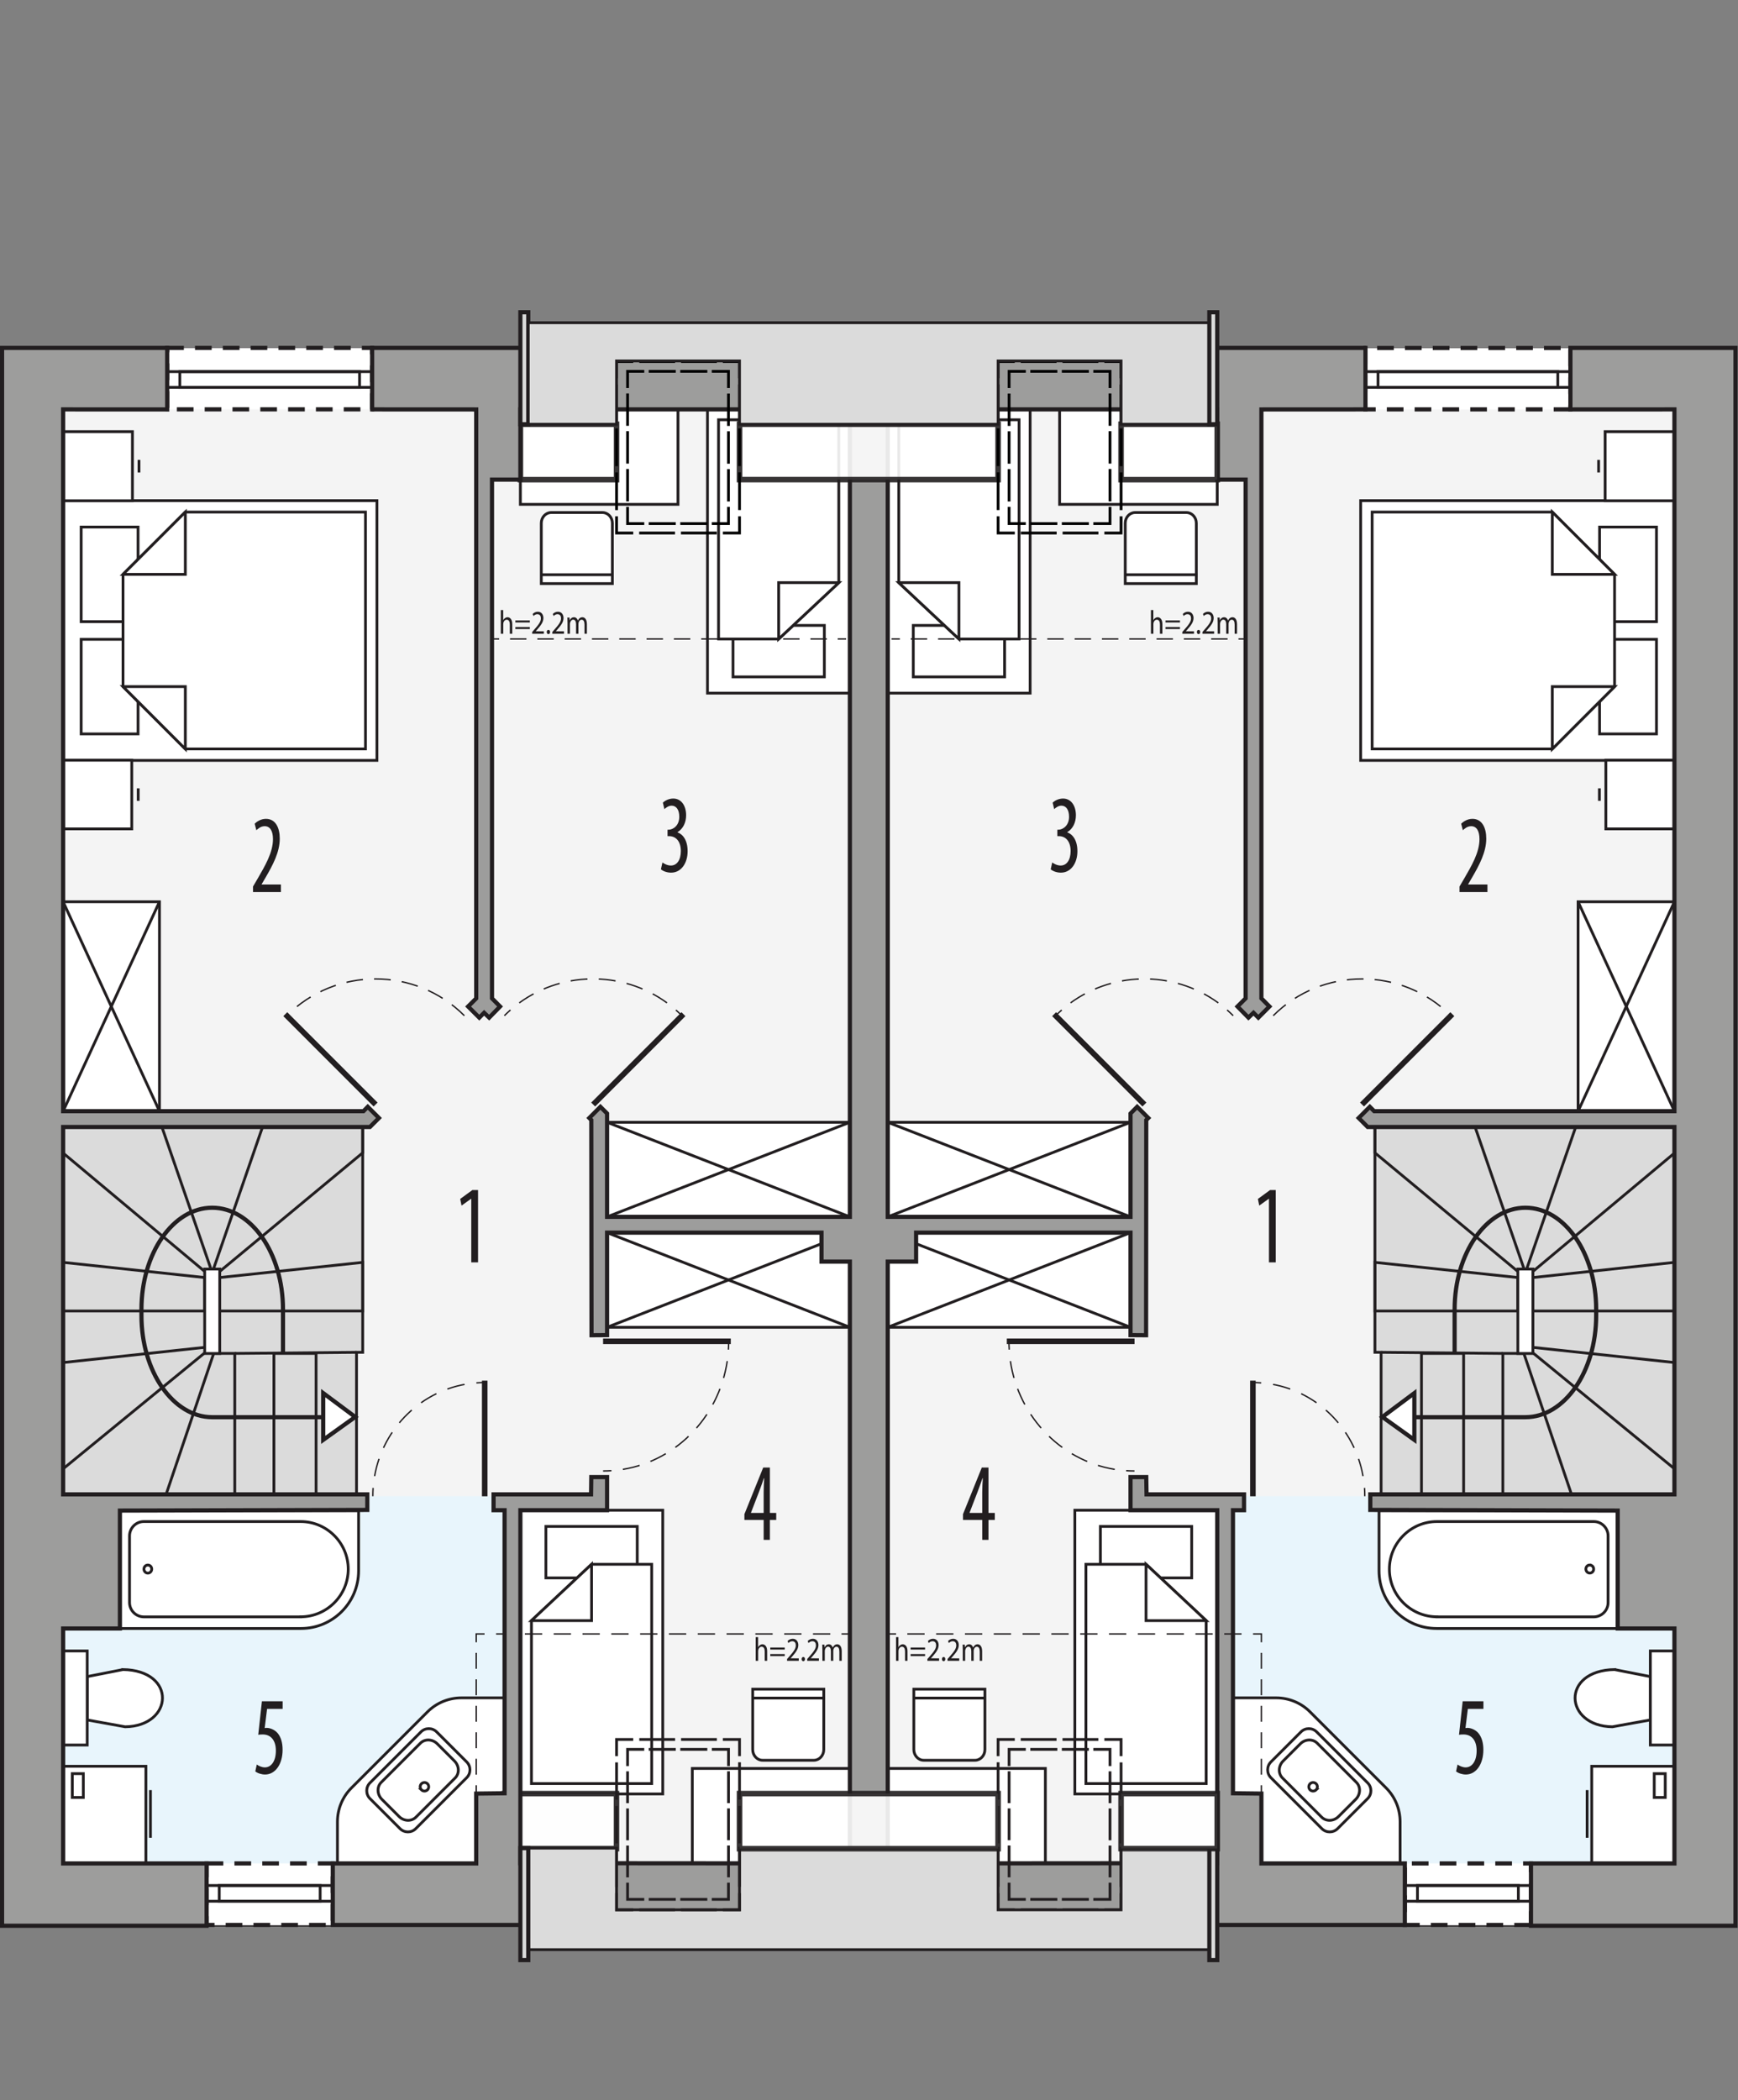 <?xml version="1.0" encoding="UTF-8"?><svg id="a" xmlns="http://www.w3.org/2000/svg" viewBox="0 0 312.48 377.51"><rect x="0" y="0" width="312.48" height="377.51" fill="#808080" stroke="none"/><polygon points="153.1 346.19 94.63 346.19 6.36 346.19 6.36 62.59 153.1 62.59 153.1 73.63 156.9 73.63 156.9 337.22 153.1 337.22 153.1 346.19" style="fill:#f4f4f4; fill-rule:evenodd; stroke:#221e20; stroke-miterlimit:22.93; stroke-width:.25px;"/><rect x="11.35" y="268.93" width="79.05" height="66.02" style="fill:#e8f5fc; stroke-width:0px;"/><rect x="30.06" y="62.54" width="36.85" height="11.04" style="fill:#fff; stroke:#221e20; stroke-dasharray:0 0 3 2; stroke-miterlimit:10; stroke-width:.75px;"/><rect x="37.15" y="334.95" width="22.68" height="11.06" style="fill:#fff; stroke:#221e20; stroke-dasharray:0 0 3 2; stroke-miterlimit:10; stroke-width:.75px;"/><polygon points="11.36 89.99 11.36 110.17 11.36 116.5 11.36 136.68 67.77 136.68 67.77 116.5 67.77 110.17 67.77 89.99 11.36 89.99" style="fill:#fff; fill-rule:evenodd; stroke:#221e20; stroke-miterlimit:22.93; stroke-width:.5px;"/><rect x="14.59" y="114.92" width="10.23" height="17" style="fill:#fff; stroke:#221e20; stroke-miterlimit:22.93; stroke-width:.5px;"/><rect x="14.59" y="94.74" width="10.23" height="17" style="fill:#fff; stroke:#221e20; stroke-miterlimit:22.93; stroke-width:.5px;"/><polygon points="33.32 134.62 22.12 123.42 22.12 112.22 22.12 112.22 22.12 103.24 33.32 92.04 65.71 92.04 65.71 112.22 65.71 114.44 65.71 134.62 33.32 134.62" style="fill:#fff; fill-rule:evenodd; stroke:#221e20; stroke-miterlimit:22.93; stroke-width:.5px;"/><polygon points="33.32 134.63 33.32 123.42 22.12 123.42 33.32 134.63" style="fill:#fff; fill-rule:evenodd; stroke:#221e20; stroke-miterlimit:22.93; stroke-width:.5px;"/><polygon points="33.32 92.04 33.32 103.24 22.12 103.24 33.32 92.04" style="fill:#fff; fill-rule:evenodd; stroke:#221e20; stroke-miterlimit:22.93; stroke-width:.5px;"/><rect x="11.38" y="77.59" width="12.43" height="12.43" style="fill:#fff; stroke:#221e20; stroke-miterlimit:22.93; stroke-width:.5px;"/><line x1="24.99" y1="84.93" x2="24.99" y2="82.67" style="fill:#fff; stroke:#221e20; stroke-miterlimit:22.93; stroke-width:.5px;"/><rect x="11.35" y="136.65" width="12.34" height="12.34" style="fill:#fff; stroke:#221e20; stroke-miterlimit:22.93; stroke-width:.5px;"/><line x1="24.85" y1="143.95" x2="24.85" y2="141.7" style="fill:#fff; stroke:#221e20; stroke-miterlimit:22.93; stroke-width:.5px;"/><rect x="109.15" y="201.73" width="43.65" height="17.01" style="fill:#fff; stroke:#221e20; stroke-miterlimit:22.93; stroke-width:.5px;"/><line x1="109.15" y1="201.73" x2="152.8" y2="218.73" style="fill:#fff; stroke:#221e20; stroke-miterlimit:22.93; stroke-width:.5px;"/><line x1="152.8" y1="201.73" x2="109.15" y2="218.73" style="fill:#fff; stroke:#221e20; stroke-miterlimit:22.93; stroke-width:.5px;"/><rect x="109.15" y="221.57" width="43.65" height="17.01" style="fill:#fff; stroke:#221e20; stroke-miterlimit:22.93; stroke-width:.5px;"/><line x1="109.15" y1="221.57" x2="152.8" y2="238.58" style="fill:#fff; stroke:#221e20; stroke-miterlimit:22.93; stroke-width:.5px;"/><line x1="152.8" y1="221.57" x2="109.15" y2="238.58" style="fill:#fff; stroke:#221e20; stroke-miterlimit:22.93; stroke-width:.5px;"/><rect x="30.06" y="66.8" width="36.85" height="2.83" style="fill:none; stroke:#221e20; stroke-miterlimit:22.93; stroke-width:.5px;"/><rect x="32.33" y="66.8" width="32.32" height="2.83" style="fill:none; stroke:#221e20; stroke-miterlimit:22.93; stroke-width:.5px;"/><rect x="37.15" y="338.92" width="22.68" height="2.83" style="fill:none; stroke:#221e20; stroke-miterlimit:22.93; stroke-width:.5px;"/><rect x="39.42" y="338.92" width="18.14" height="2.83" style="fill:none; stroke:#221e20; stroke-miterlimit:22.93; stroke-width:.5px;"/><polygon points="65.21 202.58 11.35 202.58 11.35 235.65 11.35 243.28 11.35 268.62 64.1 268.62 64.1 243.08 65.21 243.08 65.21 202.58" style="fill:#dbdbdb; fill-rule:evenodd; stroke:#221e20; stroke-miterlimit:22.93; stroke-width:.5px;"/><polygon points="65.21 226.91 39.5 229.64 39.5 235.65 65.21 235.65 65.21 226.91" style="fill:none; fill-rule:evenodd; stroke:#221e20; stroke-miterlimit:22.93; stroke-width:.5px;"/><polygon points="11.35 226.91 36.8 229.64 36.8 235.65 11.35 235.65 11.35 226.91" style="fill:none; fill-rule:evenodd; stroke:#221e20; stroke-miterlimit:22.93; stroke-width:.5px;"/><polygon points="65.21 207.22 65.21 202.58 47.2 202.58 38.42 228 39.5 228.55 65.21 207.22" style="fill:none; fill-rule:evenodd; stroke:#221e20; stroke-miterlimit:22.93; stroke-width:.5px;"/><polygon points="11.36 207.27 11.35 202.58 29.11 202.58 37.89 228 36.81 228.55 11.36 207.27" style="fill:none; fill-rule:evenodd; stroke:#221e20; stroke-miterlimit:22.93; stroke-width:.5px;"/><polygon points="36.8 242.19 11.35 244.92 11.35 264.02 37.34 242.74 36.8 242.19" style="fill:none; fill-rule:evenodd; stroke:#221e20; stroke-miterlimit:22.93; stroke-width:.5px;"/><polygon points="42.21 243.28 38.42 243.28 29.76 268.93 42.21 268.93 42.21 243.28" style="fill:none; fill-rule:evenodd; stroke:#221e20; stroke-miterlimit:22.93; stroke-width:.5px;"/><rect x="49.25" y="243.28" width="7.58" height="25.65" style="fill:none; stroke:#221e20; stroke-miterlimit:22.93; stroke-width:.5px;"/><rect x="36.8" y="228.11" width="2.71" height="15.18" style="fill:#fff; stroke:#221e20; stroke-miterlimit:22.93; stroke-width:.5px;"/><line x1="42.21" y1="243.28" x2="64.1" y2="243.08" style="fill:none; stroke:#221e20; stroke-miterlimit:22.93; stroke-width:.5px;"/><path d="M50.88,243.28v-7.9c0-10.1-5.7-18.29-12.73-18.29h0c-7.02,0-12.72,8.19-12.72,18.29v1.07c0,10.1,5.7,18.29,12.72,18.29h25.72" style="fill:none; stroke:#221e20; stroke-miterlimit:22.93; stroke-width:.75px;"/><polygon points="63.87 254.7 58.11 258.82 58.11 250.41 63.87 254.7" style="fill:#fff; stroke:#221e20; stroke-miterlimit:22.93; stroke-width:.75px;"/><path d="M64.46,271.53H21.56v21.19h32.55c5.72,0,10.36-4.64,10.36-10.36v-10.83Z" style="fill:#fff; fill-rule:evenodd; stroke:#221e20; stroke-miterlimit:22.93; stroke-width:.5px;"/><path d="M54.06,290.63h-28.2c-1.41,0-2.57-1.15-2.57-2.57v-11.99c0-1.41,1.16-2.57,2.57-2.57h28.2c4.7,0,8.55,3.85,8.55,8.56h0c0,4.71-3.85,8.56-8.55,8.56Z" style="fill:#fff; fill-rule:evenodd; stroke:#221e20; stroke-miterlimit:22.93; stroke-width:.5px;"/><path d="M26.58,281.32c-.39,0-.7.32-.7.72s.31.73.7.73.7-.33.7-.73-.31-.72-.7-.72Z" style="fill:#fff; fill-rule:evenodd; stroke:#221e20; stroke-miterlimit:22.93; stroke-width:.5px;"/><path d="M22.09,300.11l-6.41,1.26v7.79l6.82,1.23c8.68-.1,9.36-10.13-.41-10.29Z" style="fill:#fff; fill-rule:evenodd; stroke:#221e20; stroke-miterlimit:22.93; stroke-width:.5px;"/><path d="M90.72,305.19h-7.78c-2.27,0-4.46.9-6.07,2.51l-13.69,13.69c-1.61,1.61-2.51,3.79-2.51,6.07v7.5l24.94-.02v-12.53s5.1-.06,5.1-.06v-17.15Z" style="fill:#fff; fill-rule:evenodd; stroke:#221e20; stroke-miterlimit:22.93; stroke-width:.5px;"/><path d="M66.52,323.3c-.78-.78-.78-2.05,0-2.83l9.16-9.16c.78-.78,2.05-.78,2.83,0l5.4,5.4c.78.78.78,2.05,0,2.83l-9.16,9.16c-.78.78-2.04.78-2.83,0l-5.4-5.4Z" style="fill:#fff; fill-rule:evenodd; stroke:#221e20; stroke-miterlimit:22.93; stroke-width:.5px;"/><path d="M68.66,323.43c-.87-.88-.93-2.24-.12-3.05l7.04-7.04c.81-.81,2.18-.76,3.05.12l3.08,3.08c.87.88.93,2.24.12,3.05l-7.04,7.04c-.81.81-2.18.76-3.05-.12l-3.08-3.08Z" style="fill:#fff; fill-rule:evenodd; stroke:#221e20; stroke-miterlimit:22.93; stroke-width:.5px;"/><path d="M75.77,321.72c-.3-.3-.3-.79,0-1.09s.79-.3,1.09,0c.3.3.3.79,0,1.09s-.79.3-1.1,0Z" style="fill:#fff; fill-rule:evenodd; stroke:#221e20; stroke-miterlimit:22.93; stroke-width:.5px;"/><rect x="11.35" y="317.49" width="14.88" height="17.46" style="fill:#fff; stroke:#221e20; stroke-miterlimit:22.93; stroke-width:.5px;"/><rect x="13" y="318.81" width="1.98" height="4.28" style="fill:#fff; stroke:#221e20; stroke-miterlimit:22.93; stroke-width:.5px;"/><line x1="27.05" y1="321.77" x2="27.05" y2="330.34" style="fill:#fff; stroke:#221e20; stroke-miterlimit:22.93; stroke-width:.5px;"/><rect x="93.56" y="271.46" width="25.6" height="51" style="fill:#fff; stroke:#221e20; stroke-miterlimit:22.93; stroke-width:.5px;"/><rect x="98.15" y="274.38" width="16.42" height="9.25" style="fill:#fff; stroke:#221e20; stroke-miterlimit:22.93; stroke-width:.5px;"/><polygon points="95.55 291.31 106.36 281.18 117.17 281.18 117.17 320.6 95.55 320.6 95.55 291.31" style="fill:#fff; fill-rule:evenodd; stroke:#221e20; stroke-miterlimit:22.93; stroke-width:.5px;"/><polygon points="95.54 291.31 106.36 291.31 106.36 281.18 95.54 291.31" style="fill:#fff; fill-rule:evenodd; stroke:#221e20; stroke-miterlimit:22.93; stroke-width:.5px;"/><rect x="127.2" y="73.59" width="25.6" height="51" style="fill:#fff; stroke:#221e20; stroke-miterlimit:22.93; stroke-width:.5px;"/><rect x="131.79" y="112.42" width="16.42" height="9.25" style="fill:#fff; stroke:#221e20; stroke-miterlimit:22.93; stroke-width:.5px;"/><polygon points="150.81 104.73 140 114.86 129.19 114.86 129.19 75.45 150.81 75.45 150.81 104.73" style="fill:#fff; fill-rule:evenodd; stroke:#221e20; stroke-miterlimit:22.93; stroke-width:.5px;"/><polygon points="150.82 104.73 140 104.73 140 114.86 150.82 104.73" style="fill:#fff; fill-rule:evenodd; stroke:#221e20; stroke-miterlimit:22.93; stroke-width:.5px;"/><path d="M99.09,92.13h9.24c.97,0,1.77.86,1.77,1.91v10.86h-12.78v-10.86c0-1.05.8-1.91,1.77-1.91Z" style="fill:#fff; fill-rule:evenodd; stroke:#221e20; stroke-miterlimit:22.93; stroke-width:.5px;"/><line x1="97.15" y1="103.31" x2="109.93" y2="103.31" style="fill:#fff; stroke:#221e20; stroke-miterlimit:22.93; stroke-width:.5px;"/><rect x="93.56" y="73.59" width="28.34" height="17.07" style="fill:#fff; stroke:#221e20; stroke-miterlimit:22.93; stroke-width:.5px;"/><path d="M146.34,316.41h-9.24c-.97,0-1.77-.86-1.77-1.92v-10.86h12.78v10.86c0,1.05-.8,1.92-1.77,1.92Z" style="fill:#fff; fill-rule:evenodd; stroke:#221e20; stroke-miterlimit:22.93; stroke-width:.5px;"/><line x1="148.27" y1="305.23" x2="135.49" y2="305.23" style="fill:#fff; stroke:#221e20; stroke-miterlimit:22.93; stroke-width:.5px;"/><rect x="124.47" y="317.88" width="28.34" height="17.07" style="fill:#fff; stroke:#221e20; stroke-miterlimit:22.93; stroke-width:.5px;"/><line x1="106.65" y1="198.54" x2="122.88" y2="182.3" style="fill:none; stroke:#221e20; stroke-miterlimit:22.93;"/><path d="M90.68,182.57c.36-.36.72-.7,1.1-1.03" style="fill:none; stroke:#221e20; stroke-miterlimit:22.93; stroke-width:.25px;"/><path d="M93.36,180.27c8.16-5.95,19.42-5.74,27.38.62" style="fill:none; stroke:#221e20; stroke-dasharray:0 0 3.04 2.03; stroke-miterlimit:22.93; stroke-width:.25px;"/><path d="M121.52,181.55c.37.33.74.67,1.1,1.03" style="fill:none; stroke:#221e20; stroke-miterlimit:22.93; stroke-width:.25px;"/><line x1="87.15" y1="268.96" x2="87.15" y2="248.17" style="fill:none; stroke:#221e20; stroke-miterlimit:22.93;"/><path d="M67.03,268.95c0-.5.02-1,.05-1.5" style="fill:none; stroke:#221e20; stroke-miterlimit:22.93; stroke-width:.25px;"/><path d="M67.35,265.33c1.54-8.72,8.52-15.52,17.24-16.65" style="fill:none; stroke:#221e20; stroke-dasharray:0 0 3.2 2.14; stroke-miterlimit:22.93; stroke-width:.25px;"/><path d="M85.65,248.57c.49-.04.99-.06,1.5-.06" style="fill:none; stroke:#221e20; stroke-miterlimit:22.93; stroke-width:.25px;"/><line x1="67.53" y1="198.54" x2="51.29" y2="182.3" style="fill:none; stroke:#221e20; stroke-miterlimit:22.93;"/><path d="M83.49,182.57c-8.82-8.81-23.11-8.81-31.93,0" style="fill:none; fill-rule:evenodd; stroke:#221e20; stroke-dasharray:0 0 3 2; stroke-miterlimit:22.93; stroke-width:.25px;"/><line x1="108.43" y1="241.1" x2="131.39" y2="241.1" style="fill:none; stroke:#221e20; stroke-miterlimit:22.93;"/><path d="M108.43,264.41c.5,0,1-.02,1.5-.05" style="fill:none; stroke:#221e20; stroke-miterlimit:22.93; stroke-width:.25px;"/><path d="M111.99,264.12c9.99-1.63,17.8-10.02,18.89-20.49" style="fill:none; stroke:#221e20; stroke-dasharray:0 0 3.1 2.06; stroke-miterlimit:22.93; stroke-width:.25px;"/><path d="M130.96,242.6c.03-.5.05-1,.05-1.5" style="fill:none; stroke:#221e20; stroke-miterlimit:22.93; stroke-width:.25px;"/><line x1="88.24" y1="114.85" x2="89.74" y2="114.85" style="fill:none; stroke:#221e20; stroke-miterlimit:22.93; stroke-width:.25px;"/><line x1="91.7" y1="114.85" x2="149.64" y2="114.85" style="fill:none; stroke:#221e20; stroke-dasharray:0 0 2.95 1.96; stroke-miterlimit:22.93; stroke-width:.25px;"/><line x1="150.62" y1="114.85" x2="152.12" y2="114.85" style="fill:none; stroke:#221e20; stroke-miterlimit:22.93; stroke-width:.25px;"/><path d="M90.03,109.66h.44v1.81h.01c.07-.15.18-.28.32-.37.13-.09.29-.15.45-.15.33,0,.85.24.85,1.24v1.73h-.44v-1.67c0-.47-.15-.86-.56-.86-.29,0-.51.24-.59.53-.02.07-.03.15-.03.25v1.75h-.44v-4.26Z" style="fill:#221e20; stroke-width:0px;"/><path d="M92.66,111.89v-.36h2.6v.36h-2.6ZM92.66,113.07v-.36h2.6v.36h-2.6Z" style="fill:#221e20; stroke-width:0px;"/><path d="M95.68,113.92v-.32l.35-.4c.84-.95,1.21-1.45,1.22-2.04,0-.4-.16-.76-.65-.76-.3,0-.54.18-.69.33l-.14-.37c.23-.23.55-.4.93-.4.7,0,1,.58,1,1.13,0,.72-.44,1.3-1.13,2.09l-.26.29h0s1.47.01,1.47.01v.44h-2.09Z" style="fill:#221e20; stroke-width:0px;"/><path d="M98.3,113.6c0-.22.13-.38.3-.38s.3.16.3.38-.12.38-.3.38c-.18,0-.3-.16-.3-.38Z" style="fill:#221e20; stroke-width:0px;"/><path d="M99.3,113.92v-.32l.35-.4c.84-.95,1.21-1.45,1.22-2.04,0-.4-.16-.76-.65-.76-.3,0-.54.18-.69.33l-.14-.37c.23-.23.55-.4.93-.4.7,0,1,.58,1,1.13,0,.72-.44,1.3-1.13,2.09l-.26.29h0s1.47.01,1.47.01v.44h-2.09Z" style="fill:#221e20; stroke-width:0px;"/><path d="M102.03,111.8c0-.3,0-.55-.02-.79h.39l.02.47h.02c.14-.28.36-.53.77-.53.33,0,.58.24.69.58h.01c.08-.16.17-.29.27-.38.15-.13.31-.2.54-.2.32,0,.8.25.8,1.26v1.71h-.43v-1.64c0-.56-.17-.89-.53-.89-.25,0-.45.22-.52.48-.02.07-.04.17-.04.26v1.79h-.43v-1.74c0-.46-.17-.8-.51-.8-.28,0-.48.26-.55.53-.03.08-.04.17-.04.26v1.75h-.43v-2.12Z" style="fill:#221e20; stroke-width:0px;"/><path d="M135.86,294.27h.44v1.81h.01c.07-.15.18-.28.32-.37.13-.09.29-.15.45-.15.33,0,.85.24.85,1.24v1.73h-.44v-1.67c0-.47-.15-.86-.56-.86-.29,0-.51.24-.59.53-.02.07-.03.15-.03.25v1.75h-.44v-4.26Z" style="fill:#221e20; stroke-width:0px;"/><path d="M138.49,296.51v-.36h2.6v.36h-2.6ZM138.49,297.68v-.36h2.6v.36h-2.6Z" style="fill:#221e20; stroke-width:0px;"/><path d="M141.51,298.53v-.32l.35-.4c.84-.95,1.21-1.45,1.22-2.04,0-.4-.16-.76-.65-.76-.3,0-.54.18-.69.33l-.14-.37c.23-.23.55-.4.93-.4.7,0,1,.58,1,1.13,0,.72-.44,1.3-1.13,2.09l-.26.29h0s1.47.01,1.47.01v.44h-2.09Z" style="fill:#221e20; stroke-width:0px;"/><path d="M144.13,298.22c0-.22.13-.38.3-.38s.3.16.3.38-.12.38-.3.38c-.18,0-.3-.16-.3-.38Z" style="fill:#221e20; stroke-width:0px;"/><path d="M145.13,298.53v-.32l.35-.4c.84-.95,1.21-1.45,1.22-2.04,0-.4-.16-.76-.65-.76-.3,0-.54.18-.69.33l-.14-.37c.23-.23.55-.4.93-.4.7,0,1,.58,1,1.13,0,.72-.44,1.3-1.13,2.09l-.26.29h0s1.47.01,1.47.01v.44h-2.09Z" style="fill:#221e20; stroke-width:0px;"/><path d="M147.85,296.41c0-.3,0-.55-.02-.79h.39l.02.47h.02c.14-.28.36-.53.77-.53.33,0,.58.24.69.58h.01c.08-.16.17-.29.27-.38.15-.13.31-.2.54-.2.32,0,.8.25.8,1.26v1.71h-.43v-1.64c0-.56-.17-.89-.53-.89-.25,0-.45.22-.52.48-.02.07-.04.17-.04.26v1.79h-.43v-1.74c0-.46-.17-.8-.51-.8-.28,0-.48.26-.55.53-.03.08-.04.17-.04.26v1.75h-.43v-2.12Z" style="fill:#221e20; stroke-width:0px;"/><rect x="11.35" y="162.09" width="17.32" height="37.65" style="fill:#fff; stroke:#221e20; stroke-miterlimit:22.93; stroke-width:.5px;"/><line x1="11.35" y1="162.09" x2="28.67" y2="199.74" style="fill:#fff; stroke:#221e20; stroke-miterlimit:22.93; stroke-width:.5px;"/><line x1="28.67" y1="162.09" x2="11.35" y2="199.74" style="fill:#fff; stroke:#221e20; stroke-miterlimit:22.93; stroke-width:.5px;"/><rect x="11.35" y="296.76" width="4.33" height="16.91" style="fill:#fff; stroke:#221e20; stroke-miterlimit:22.93; stroke-width:.5px;"/><polygon points="66.51 202.58 68.13 200.96 66.12 198.95 65.34 199.74 11.35 199.74 11.35 73.59 30.06 73.6 30.06 62.54 .37 62.54 .37 346.15 37.15 346.15 37.15 334.95 11.35 334.95 11.35 292.72 21.56 292.72 21.56 271.53 66.04 271.41 66.04 268.62 11.35 268.62 11.35 202.58 66.51 202.58" style="fill:#9d9d9c; stroke:#221e20; stroke-miterlimit:10; stroke-width:.75px;"/><rect x="90.68" y="322.4" width="20.16" height="9.89" style="fill:#fff; opacity:.9; stroke:#221e20; stroke-miterlimit:22.93;"/><rect x="93.56" y="76.26" width="17.29" height="9.96" style="fill:#fff; opacity:.9; stroke:#221e20; stroke-miterlimit:22.93;"/><path d="M45.49,160.35v-1l.88-1.5c1.23-2.14,2.71-4.58,2.71-7.02,0-1.44-.51-2.32-1.49-2.32-.75,0-1.23.5-1.5.72l-.3-1.16c.37-.38,1.09-.88,2.03-.88,1.73,0,2.48,1.6,2.48,3.56,0,2.44-1.28,4.8-2.56,7l-.7,1.2v.04h3.47v1.36h-5.01Z" style="fill:#221e20; stroke-width:0px;"/><path d="M119.12,155.04c.32.24.88.54,1.5.54,1.07,0,1.79-.98,1.79-2.6,0-1.7-.85-2.68-2.1-2.68h-.29v-1.16h.24c.74-.02,1.87-.72,1.87-2.32,0-1.3-.56-2-1.38-2-.51,0-.96.32-1.3.62l-.27-1.16c.38-.38,1.09-.74,1.87-.74,1.47,0,2.31,1.32,2.31,3,0,1.3-.54,2.44-1.55,3.04v.04c.93.32,1.82,1.36,1.82,3.4s-1.09,3.84-2.98,3.84c-.67,0-1.41-.24-1.82-.6l.27-1.22Z" style="fill:#221e20; stroke-width:0px;"/><path d="M84.74,215.47h-.03l-1.73,1.24-.24-1.2,2.19-1.6h1.02v13h-1.22v-11.44Z" style="fill:#221e20; stroke-width:0px;"/><path d="M137.3,276.79v-3.58h-3.46v-1.04l3.38-8.38h1.2v8.16h1.14v1.26h-1.14v3.58h-1.12ZM137.3,271.95v-3.68c0-.9.05-1.7.1-2.56h-.06c-.35,1.04-.58,1.66-.88,2.46l-1.44,3.74v.04h2.29Z" style="fill:#221e20; stroke-width:0px;"/><path d="M50.82,307.17h-2.8l-.43,3.46c.13-.04.24-.04.38-.04.56,0,1.42.3,1.98.98.54.68.86,1.64.86,2.96,0,2.58-1.3,4.44-3.15,4.44-.62,0-1.34-.22-1.76-.56l.27-1.24c.32.24.88.52,1.46.52,1.06,0,1.97-1.02,1.97-3s-1.01-2.92-2.35-2.92c-.38,0-.62.02-.82.06l.66-6.02h3.73v1.36Z" style="fill:#221e20; stroke-width:0px;"/><line x1="159.61" y1="70.91" x2="159.61" y2="62.52" style="fill:none; stroke:#221e20; stroke-dasharray:0 0 3 2; stroke-miterlimit:22.93; stroke-width:.25px;"/><line x1="85.62" y1="322.4" x2="85.62" y2="320.9" style="fill:none; stroke:#221e20; stroke-miterlimit:22.93; stroke-width:.25px;"/><line x1="85.62" y1="319" x2="85.62" y2="296.15" style="fill:none; stroke:#221e20; stroke-dasharray:0 0 2.86 1.9; stroke-miterlimit:22.93; stroke-width:.25px;"/><polyline points="85.62 295.2 85.62 293.7 87.12 293.7" style="fill:none; stroke:#221e20; stroke-miterlimit:22.93; stroke-width:.25px;"/><line x1="89.19" y1="293.7" x2="150.27" y2="293.7" style="fill:none; stroke:#221e20; stroke-dasharray:0 0 3.11 2.07; stroke-miterlimit:22.93; stroke-width:.25px;"/><line x1="151.3" y1="293.7" x2="152.8" y2="293.7" style="fill:none; stroke:#221e20; stroke-miterlimit:22.93; stroke-width:.25px;"/><polygon points="159.3 346.19 217.78 346.19 306.05 346.19 306.05 62.59 159.3 62.59 159.3 73.63 155.51 73.63 155.51 337.22 159.3 337.22 159.3 346.19" style="fill:#f4f4f4; fill-rule:evenodd; stroke:#221e20; stroke-miterlimit:22.93; stroke-width:.25px;"/><rect x="222.01" y="268.93" width="79.05" height="66.02" style="fill:#e8f5fc; stroke-width:0px;"/><rect x="245.5" y="62.54" width="36.85" height="11.04" transform="translate(527.84 136.13) rotate(-180)" style="fill:#fff; stroke:#221e20; stroke-dasharray:0 0 3 2; stroke-miterlimit:10; stroke-width:.75px;"/><rect x="252.58" y="334.95" width="22.68" height="11.06" transform="translate(527.84 680.96) rotate(-180)" style="fill:#fff; stroke:#221e20; stroke-dasharray:0 0 3 2; stroke-miterlimit:10; stroke-width:.75px;"/><polygon points="301.05 89.99 301.05 110.17 301.05 116.5 301.05 136.68 244.64 136.68 244.64 116.5 244.64 110.17 244.64 89.99 301.05 89.99" style="fill:#fff; fill-rule:evenodd; stroke:#221e20; stroke-miterlimit:22.93; stroke-width:.5px;"/><rect x="287.59" y="114.92" width="10.23" height="17" style="fill:#fff; stroke:#221e20; stroke-miterlimit:22.93; stroke-width:.5px;"/><rect x="287.59" y="94.74" width="10.23" height="17" style="fill:#fff; stroke:#221e20; stroke-miterlimit:22.93; stroke-width:.5px;"/><polygon points="279.09 134.62 290.29 123.42 290.29 112.22 290.29 112.22 290.29 103.24 279.09 92.04 246.7 92.04 246.7 112.22 246.7 114.44 246.7 134.62 279.09 134.62" style="fill:#fff; fill-rule:evenodd; stroke:#221e20; stroke-miterlimit:22.93; stroke-width:.5px;"/><polygon points="279.09 134.63 279.09 123.42 290.29 123.42 279.09 134.63" style="fill:#fff; fill-rule:evenodd; stroke:#221e20; stroke-miterlimit:22.93; stroke-width:.5px;"/><polygon points="279.09 92.04 279.09 103.24 290.29 103.24 279.09 92.04" style="fill:#fff; fill-rule:evenodd; stroke:#221e20; stroke-miterlimit:22.93; stroke-width:.5px;"/><rect x="288.59" y="77.59" width="12.43" height="12.43" style="fill:#fff; stroke:#221e20; stroke-miterlimit:22.93; stroke-width:.5px;"/><line x1="287.42" y1="84.93" x2="287.42" y2="82.67" style="fill:#fff; stroke:#221e20; stroke-miterlimit:22.93; stroke-width:.5px;"/><rect x="288.72" y="136.65" width="12.34" height="12.34" style="fill:#fff; stroke:#221e20; stroke-miterlimit:22.93; stroke-width:.5px;"/><line x1="287.56" y1="143.95" x2="287.56" y2="141.7" style="fill:#fff; stroke:#221e20; stroke-miterlimit:22.93; stroke-width:.5px;"/><rect x="159.61" y="201.73" width="43.65" height="17.01" style="fill:#fff; stroke:#221e20; stroke-miterlimit:22.93; stroke-width:.5px;"/><line x1="203.26" y1="201.73" x2="159.61" y2="218.73" style="fill:#fff; stroke:#221e20; stroke-miterlimit:22.93; stroke-width:.5px;"/><line x1="159.61" y1="201.73" x2="203.26" y2="218.73" style="fill:#fff; stroke:#221e20; stroke-miterlimit:22.93; stroke-width:.5px;"/><rect x="159.61" y="221.57" width="43.65" height="17.01" style="fill:#fff; stroke:#221e20; stroke-miterlimit:22.93; stroke-width:.5px;"/><line x1="203.26" y1="221.57" x2="159.61" y2="238.58" style="fill:#fff; stroke:#221e20; stroke-miterlimit:22.93; stroke-width:.5px;"/><line x1="159.61" y1="221.57" x2="203.26" y2="238.58" style="fill:#fff; stroke:#221e20; stroke-miterlimit:22.93; stroke-width:.5px;"/><rect x="245.5" y="66.8" width="36.85" height="2.83" style="fill:none; stroke:#221e20; stroke-miterlimit:22.93; stroke-width:.5px;"/><rect x="247.76" y="66.8" width="32.32" height="2.83" style="fill:none; stroke:#221e20; stroke-miterlimit:22.93; stroke-width:.5px;"/><rect x="252.58" y="338.92" width="22.68" height="2.83" style="fill:none; stroke:#221e20; stroke-miterlimit:22.93; stroke-width:.5px;"/><rect x="254.85" y="338.92" width="18.14" height="2.83" style="fill:none; stroke:#221e20; stroke-miterlimit:22.93; stroke-width:.5px;"/><polygon points="247.2 202.58 301.05 202.58 301.06 235.65 301.06 243.28 301.05 268.62 248.31 268.62 248.31 243.08 247.2 243.08 247.2 202.58" style="fill:#dbdbdb; fill-rule:evenodd; stroke:#221e20; stroke-miterlimit:22.93; stroke-width:.5px;"/><polygon points="247.2 226.91 272.9 229.64 272.9 235.65 247.2 235.65 247.2 226.91" style="fill:none; fill-rule:evenodd; stroke:#221e20; stroke-miterlimit:22.93; stroke-width:.5px;"/><polygon points="301.06 226.91 275.61 229.64 275.61 235.65 301.06 235.65 301.06 226.91" style="fill:none; fill-rule:evenodd; stroke:#221e20; stroke-miterlimit:22.93; stroke-width:.5px;"/><polygon points="247.2 207.22 247.2 202.58 265.21 202.58 273.98 228 272.9 228.55 247.2 207.22" style="fill:none; fill-rule:evenodd; stroke:#221e20; stroke-miterlimit:22.93; stroke-width:.5px;"/><polygon points="301.05 207.27 301.05 202.58 283.3 202.58 274.52 228 275.6 228.55 301.05 207.27" style="fill:none; fill-rule:evenodd; stroke:#221e20; stroke-miterlimit:22.93; stroke-width:.5px;"/><polygon points="275.61 242.19 301.06 244.92 301.06 264.02 275.07 242.74 275.61 242.19" style="fill:none; fill-rule:evenodd; stroke:#221e20; stroke-miterlimit:22.93; stroke-width:.5px;"/><polygon points="270.2 243.28 273.98 243.28 282.65 268.93 270.2 268.93 270.2 243.28" style="fill:none; fill-rule:evenodd; stroke:#221e20; stroke-miterlimit:22.93; stroke-width:.5px;"/><rect x="255.57" y="243.28" width="7.58" height="25.65" style="fill:none; stroke:#221e20; stroke-miterlimit:22.93; stroke-width:.5px;"/><rect x="272.9" y="228.11" width="2.71" height="15.18" style="fill:#fff; stroke:#221e20; stroke-miterlimit:22.93; stroke-width:.5px;"/><line x1="270.2" y1="243.28" x2="248.31" y2="243.08" style="fill:none; stroke:#221e20; stroke-miterlimit:22.93; stroke-width:.5px;"/><path d="M261.53,243.28v-7.9c0-10.1,5.7-18.29,12.73-18.29h0c7.02,0,12.72,8.19,12.72,18.29v1.07c0,10.1-5.7,18.29-12.72,18.29h-25.72" style="fill:none; stroke:#221e20; stroke-miterlimit:22.93; stroke-width:.75px;"/><polygon points="248.54 254.7 254.29 258.82 254.29 250.41 248.54 254.7" style="fill:#fff; stroke:#221e20; stroke-miterlimit:22.93; stroke-width:.75px;"/><path d="M247.94,271.53h42.91v21.19h-32.55c-5.72,0-10.36-4.64-10.36-10.36v-10.83Z" style="fill:#fff; fill-rule:evenodd; stroke:#221e20; stroke-miterlimit:22.93; stroke-width:.5px;"/><path d="M258.35,290.63h28.2c1.41,0,2.57-1.15,2.57-2.57v-11.99c0-1.41-1.16-2.57-2.57-2.57h-28.2c-4.7,0-8.55,3.85-8.55,8.56h0c0,4.71,3.85,8.56,8.55,8.56Z" style="fill:#fff; fill-rule:evenodd; stroke:#221e20; stroke-miterlimit:22.93; stroke-width:.5px;"/><path d="M285.83,281.32c.39,0,.7.32.7.72s-.31.72-.7.72-.7-.33-.7-.73.31-.72.7-.72Z" style="fill:#fff; fill-rule:evenodd; stroke:#221e20; stroke-miterlimit:22.93; stroke-width:.5px;"/><path d="M290.31,300.11l6.41,1.26v7.79s-6.82,1.23-6.82,1.23c-8.68-.1-9.36-10.13.41-10.29Z" style="fill:#fff; fill-rule:evenodd; stroke:#221e20; stroke-miterlimit:22.93; stroke-width:.5px;"/><path d="M221.68,305.19h7.78c2.27,0,4.46.9,6.07,2.51l13.69,13.69c1.61,1.61,2.51,3.79,2.51,6.07v7.5l-24.94-.02v-12.53s-5.1-.06-5.1-.06v-17.15Z" style="fill:#fff; fill-rule:evenodd; stroke:#221e20; stroke-miterlimit:22.93; stroke-width:.5px;"/><path d="M245.89,323.3c.78-.78.78-2.05,0-2.83l-9.16-9.16c-.78-.78-2.05-.78-2.83,0l-5.4,5.4c-.78.78-.78,2.05,0,2.83l9.16,9.16c.78.78,2.04.78,2.83,0l5.4-5.4Z" style="fill:#fff; fill-rule:evenodd; stroke:#221e20; stroke-miterlimit:22.93; stroke-width:.5px;"/><path d="M243.75,323.43c.87-.87.93-2.24.12-3.05l-7.04-7.04c-.81-.81-2.18-.76-3.05.12l-3.08,3.08c-.87.87-.93,2.24-.12,3.05l7.04,7.04c.81.81,2.18.76,3.05-.12l3.08-3.08Z" style="fill:#fff; fill-rule:evenodd; stroke:#221e20; stroke-miterlimit:22.93; stroke-width:.5px;"/><path d="M236.63,321.72c.3-.3.3-.79,0-1.09s-.79-.3-1.09,0c-.3.3-.3.79,0,1.09s.79.3,1.1,0Z" style="fill:#fff; fill-rule:evenodd; stroke:#221e20; stroke-miterlimit:22.93; stroke-width:.5px;"/><rect x="286.18" y="317.49" width="14.88" height="17.46" style="fill:#fff; stroke:#221e20; stroke-miterlimit:22.93; stroke-width:.5px;"/><rect x="297.42" y="318.81" width="1.98" height="4.28" style="fill:#fff; stroke:#221e20; stroke-miterlimit:22.93; stroke-width:.5px;"/><line x1="285.36" y1="321.77" x2="285.36" y2="330.34" style="fill:#fff; stroke:#221e20; stroke-miterlimit:22.93; stroke-width:.5px;"/><rect x="193.25" y="271.46" width="25.6" height="51" style="fill:#fff; stroke:#221e20; stroke-miterlimit:22.93; stroke-width:.5px;"/><rect x="197.84" y="274.38" width="16.42" height="9.25" style="fill:#fff; stroke:#221e20; stroke-miterlimit:22.93; stroke-width:.5px;"/><polygon points="216.86 291.31 206.05 281.18 195.24 281.18 195.24 320.6 216.86 320.6 216.86 291.31" style="fill:#fff; fill-rule:evenodd; stroke:#221e20; stroke-miterlimit:22.93; stroke-width:.5px;"/><polygon points="216.87 291.31 206.05 291.31 206.05 281.18 216.87 291.31" style="fill:#fff; fill-rule:evenodd; stroke:#221e20; stroke-miterlimit:22.93; stroke-width:.5px;"/><rect x="159.61" y="73.59" width="25.6" height="51" style="fill:#fff; stroke:#221e20; stroke-miterlimit:22.93; stroke-width:.5px;"/><rect x="164.2" y="112.42" width="16.42" height="9.25" style="fill:#fff; stroke:#221e20; stroke-miterlimit:22.93; stroke-width:.5px;"/><polygon points="161.59 104.73 172.41 114.86 183.22 114.86 183.22 75.45 161.59 75.45 161.59 104.73" style="fill:#fff; fill-rule:evenodd; stroke:#221e20; stroke-miterlimit:22.93; stroke-width:.5px;"/><polygon points="161.59 104.73 172.41 104.73 172.41 114.86 161.59 104.73" style="fill:#fff; fill-rule:evenodd; stroke:#221e20; stroke-miterlimit:22.93; stroke-width:.5px;"/><path d="M213.32,92.13h-9.24c-.97,0-1.77.86-1.77,1.91v10.86s12.78,0,12.78,0v-10.86c0-1.05-.8-1.91-1.77-1.91Z" style="fill:#fff; fill-rule:evenodd; stroke:#221e20; stroke-miterlimit:22.93; stroke-width:.5px;"/><line x1="215.26" y1="103.31" x2="202.48" y2="103.31" style="fill:#fff; stroke:#221e20; stroke-miterlimit:22.93; stroke-width:.5px;"/><rect x="190.51" y="73.59" width="28.34" height="17.07" style="fill:#fff; stroke:#221e20; stroke-miterlimit:22.93; stroke-width:.5px;"/><path d="M166.07,316.41h9.24c.97,0,1.77-.86,1.77-1.92v-10.86s-12.78,0-12.78,0v10.86c0,1.05.8,1.92,1.77,1.92Z" style="fill:#fff; fill-rule:evenodd; stroke:#221e20; stroke-miterlimit:22.93; stroke-width:.5px;"/><line x1="164.13" y1="305.23" x2="176.92" y2="305.23" style="fill:#fff; stroke:#221e20; stroke-miterlimit:22.93; stroke-width:.5px;"/><rect x="159.61" y="317.88" width="28.34" height="17.07" style="fill:#fff; stroke:#221e20; stroke-miterlimit:22.93; stroke-width:.5px;"/><line x1="205.76" y1="198.54" x2="189.52" y2="182.3" style="fill:none; stroke:#221e20; stroke-miterlimit:22.93;"/><path d="M221.72,182.57c-.36-.36-.72-.7-1.1-1.03" style="fill:none; stroke:#221e20; stroke-miterlimit:22.93; stroke-width:.25px;"/><path d="M219.04,180.27c-8.16-5.95-19.42-5.74-27.38.62" style="fill:none; stroke:#221e20; stroke-dasharray:0 0 3.04 2.03; stroke-miterlimit:22.93; stroke-width:.25px;"/><path d="M190.89,181.55c-.37.33-.74.67-1.1,1.03" style="fill:none; stroke:#221e20; stroke-miterlimit:22.93; stroke-width:.25px;"/><line x1="225.26" y1="268.96" x2="225.26" y2="248.17" style="fill:none; stroke:#221e20; stroke-miterlimit:22.93;"/><path d="M245.38,268.95c0-.5-.02-1-.05-1.5" style="fill:none; stroke:#221e20; stroke-miterlimit:22.93; stroke-width:.25px;"/><path d="M245.06,265.33c-1.54-8.72-8.52-15.52-17.24-16.65" style="fill:none; stroke:#221e20; stroke-dasharray:0 0 3.2 2.14; stroke-miterlimit:22.93; stroke-width:.25px;"/><path d="M226.76,248.57c-.5-.04-1-.06-1.5-.06" style="fill:none; stroke:#221e20; stroke-miterlimit:22.93; stroke-width:.25px;"/><line x1="244.88" y1="198.54" x2="261.12" y2="182.3" style="fill:none; stroke:#221e20; stroke-miterlimit:22.93;"/><path d="M228.92,182.57c8.82-8.81,23.11-8.81,31.93,0" style="fill:none; fill-rule:evenodd; stroke:#221e20; stroke-dasharray:0 0 3 2; stroke-miterlimit:22.93; stroke-width:.25px;"/><line x1="203.98" y1="241.1" x2="181.02" y2="241.1" style="fill:none; stroke:#221e20; stroke-miterlimit:22.93;"/><path d="M203.97,264.41c-.5,0-1-.02-1.5-.05" style="fill:none; stroke:#221e20; stroke-miterlimit:22.93; stroke-width:.25px;"/><path d="M200.42,264.12c-9.99-1.63-17.8-10.02-18.89-20.49" style="fill:none; stroke:#221e20; stroke-dasharray:0 0 3.1 2.06; stroke-miterlimit:22.93; stroke-width:.25px;"/><path d="M181.45,242.6c-.03-.5-.05-1-.05-1.5" style="fill:none; stroke:#221e20; stroke-miterlimit:22.93; stroke-width:.25px;"/><line x1="224.17" y1="114.85" x2="222.67" y2="114.85" style="fill:none; stroke:#221e20; stroke-miterlimit:22.93; stroke-width:.25px;"/><line x1="220.71" y1="114.85" x2="162.77" y2="114.85" style="fill:none; stroke:#221e20; stroke-dasharray:0 0 2.95 1.96; stroke-miterlimit:22.93; stroke-width:.25px;"/><line x1="161.79" y1="114.85" x2="160.29" y2="114.85" style="fill:none; stroke:#221e20; stroke-miterlimit:22.93; stroke-width:.25px;"/><path d="M206.92,109.66h.44v1.81h.01c.07-.15.18-.28.32-.37.13-.09.29-.15.45-.15.33,0,.85.24.85,1.24v1.73h-.44v-1.67c0-.47-.15-.86-.56-.86-.29,0-.51.24-.59.53-.02.07-.03.15-.03.25v1.75h-.44v-4.26Z" style="fill:#221e20; stroke-width:0px;"/><path d="M209.55,111.89v-.36h2.6v.36h-2.6ZM209.55,113.07v-.36h2.6v.36h-2.6Z" style="fill:#221e20; stroke-width:0px;"/><path d="M212.57,113.92v-.32l.35-.4c.84-.95,1.21-1.45,1.22-2.04,0-.4-.16-.76-.65-.76-.3,0-.54.18-.69.33l-.14-.37c.23-.23.55-.4.93-.4.7,0,1,.58,1,1.13,0,.72-.44,1.3-1.13,2.09l-.26.29h0s1.47.01,1.47.01v.44h-2.09Z" style="fill:#221e20; stroke-width:0px;"/><path d="M215.19,113.6c0-.22.13-.38.3-.38s.3.16.3.38-.12.38-.3.38c-.18,0-.3-.16-.3-.38Z" style="fill:#221e20; stroke-width:0px;"/><path d="M216.19,113.92v-.32l.35-.4c.84-.95,1.21-1.45,1.22-2.04,0-.4-.16-.76-.65-.76-.3,0-.54.18-.69.33l-.14-.37c.23-.23.55-.4.93-.4.7,0,1,.58,1,1.13,0,.72-.44,1.3-1.13,2.09l-.26.29h0s1.47.01,1.47.01v.44h-2.09Z" style="fill:#221e20; stroke-width:0px;"/><path d="M218.92,111.8c0-.3,0-.55-.02-.79h.39l.02.47h.02c.14-.28.36-.53.77-.53.33,0,.58.24.69.58h.01c.08-.16.17-.29.27-.38.15-.13.31-.2.54-.2.32,0,.8.25.8,1.26v1.71h-.43v-1.64c0-.56-.17-.89-.53-.89-.25,0-.45.22-.52.48-.02.07-.04.17-.04.26v1.79h-.43v-1.74c0-.46-.17-.8-.51-.8-.28,0-.48.26-.55.53-.03.08-.04.17-.04.26v1.75h-.43v-2.12Z" style="fill:#221e20; stroke-width:0px;"/><path d="M161.09,294.27h.44v1.81h.01c.07-.15.18-.28.32-.37.13-.09.29-.15.45-.15.33,0,.85.24.85,1.24v1.73h-.44v-1.67c0-.47-.15-.86-.56-.86-.29,0-.51.24-.59.53-.02.07-.03.15-.03.25v1.75h-.44v-4.26Z" style="fill:#221e20; stroke-width:0px;"/><path d="M163.72,296.51v-.36h2.6v.36h-2.6ZM163.72,297.68v-.36h2.6v.36h-2.6Z" style="fill:#221e20; stroke-width:0px;"/><path d="M166.74,298.53v-.32l.35-.4c.84-.95,1.21-1.45,1.22-2.04,0-.4-.16-.76-.65-.76-.3,0-.54.18-.69.33l-.14-.37c.23-.23.55-.4.93-.4.7,0,1,.58,1,1.13,0,.72-.44,1.3-1.13,2.09l-.26.29h0s1.47.01,1.47.01v.44h-2.09Z" style="fill:#221e20; stroke-width:0px;"/><path d="M169.36,298.22c0-.22.13-.38.3-.38s.3.16.3.38-.12.38-.3.38c-.18,0-.3-.16-.3-.38Z" style="fill:#221e20; stroke-width:0px;"/><path d="M170.36,298.53v-.32l.35-.4c.84-.95,1.21-1.45,1.22-2.04,0-.4-.16-.76-.65-.76-.3,0-.54.18-.69.33l-.14-.37c.23-.23.55-.4.93-.4.7,0,1,.58,1,1.13,0,.72-.44,1.3-1.13,2.09l-.26.29h0s1.47.01,1.47.01v.44h-2.09Z" style="fill:#221e20; stroke-width:0px;"/><path d="M173.09,296.41c0-.3,0-.55-.02-.79h.39l.02.47h.02c.14-.28.36-.53.77-.53.33,0,.58.24.69.58h.01c.08-.16.17-.29.27-.38.15-.13.31-.2.54-.2.32,0,.8.25.8,1.26v1.71h-.43v-1.64c0-.56-.17-.89-.53-.89-.25,0-.45.22-.52.48-.02.07-.04.17-.04.26v1.79h-.43v-1.74c0-.46-.17-.8-.51-.8-.28,0-.48.26-.55.53-.03.08-.04.17-.04.26v1.75h-.43v-2.12Z" style="fill:#221e20; stroke-width:0px;"/><rect x="283.73" y="162.09" width="17.32" height="37.65" style="fill:#fff; stroke:#221e20; stroke-miterlimit:22.93; stroke-width:.5px;"/><line x1="301.05" y1="162.09" x2="283.73" y2="199.74" style="fill:#fff; stroke:#221e20; stroke-miterlimit:22.93; stroke-width:.5px;"/><line x1="283.73" y1="162.09" x2="301.05" y2="199.74" style="fill:#fff; stroke:#221e20; stroke-miterlimit:22.93; stroke-width:.5px;"/><rect x="296.72" y="296.76" width="4.33" height="16.91" style="fill:#fff; stroke:#221e20; stroke-miterlimit:22.93; stroke-width:.5px;"/><polygon points="245.9 202.58 244.28 200.96 246.28 198.95 247.07 199.74 301.05 199.74 301.05 73.59 282.35 73.6 282.35 62.54 312.03 62.54 312.03 346.15 275.26 346.15 275.26 334.95 301.05 334.95 301.05 292.72 290.85 292.72 290.85 271.53 246.37 271.41 246.37 268.62 301.05 268.62 301.05 202.58 245.9 202.58" style="fill:#9d9d9c; stroke:#221e20; stroke-miterlimit:10; stroke-width:.75px;"/><polygon points="252.58 334.95 226.79 334.95 226.79 322.4 221.68 322.34 221.68 271.46 223.67 271.46 223.67 268.62 206.14 268.62 206.09 265.51 203.26 265.51 203.26 271.46 218.85 271.46 218.85 334.91 159.61 334.95 159.61 226.78 164.71 226.78 164.71 221.57 203.26 221.57 203.26 239.99 206.06 240.01 206.09 201.32 206.46 200.96 204.45 198.95 203.26 200.15 203.26 218.73 159.61 218.73 159.61 73.59 218.85 73.59 218.85 86.21 223.95 86.21 223.95 179.46 222.49 180.92 224.46 182.92 225.37 182.05 226.24 182.92 228.24 180.92 226.79 179.46 226.79 73.6 245.5 73.59 245.5 62.54 66.91 62.54 66.91 73.59 85.62 73.6 85.62 179.46 84.16 180.92 86.17 182.92 87.04 182.05 87.95 182.92 89.91 180.92 88.46 179.46 88.46 86.21 93.56 86.21 93.56 73.59 152.8 73.59 152.8 218.73 109.15 218.73 109.15 200.15 107.95 198.95 105.95 200.96 106.31 201.32 106.35 240.01 109.15 239.99 109.15 221.57 147.7 221.57 147.7 226.78 152.8 226.78 152.8 334.95 93.56 334.91 93.56 271.46 109.15 271.46 109.15 265.51 106.31 265.51 106.27 268.62 88.74 268.62 88.74 271.46 90.72 271.46 90.72 322.34 85.62 322.4 85.62 334.95 59.83 334.95 59.83 346.01 252.58 346.01 252.58 334.95" style="fill:#9d9d9c; stroke:#221e20; stroke-miterlimit:10; stroke-width:.75px;"/><polyline points="179.45 315.67 179.45 312.67 182.45 312.67" style="fill:none; stroke:#221e20; stroke-miterlimit:22.93; stroke-width:.5px;"/><line x1="183.52" y1="312.67" x2="198.02" y2="312.67" style="fill:none; stroke:#221e20; stroke-dasharray:0 0 6.44 1.07; stroke-miterlimit:22.93; stroke-width:.5px;"/><polyline points="198.56 312.67 201.56 312.67 201.56 315.67" style="fill:none; stroke:#221e20; stroke-miterlimit:22.93; stroke-width:.5px;"/><line x1="201.56" y1="316.79" x2="201.56" y2="339.73" style="fill:none; stroke:#221e20; stroke-dasharray:0 0 6.72 1.12; stroke-miterlimit:22.93; stroke-width:.5px;"/><polyline points="201.56 340.29 201.56 343.29 198.56 343.29" style="fill:none; stroke:#221e20; stroke-miterlimit:22.93; stroke-width:.5px;"/><line x1="197.49" y1="343.29" x2="182.99" y2="343.29" style="fill:none; stroke:#221e20; stroke-dasharray:0 0 6.44 1.07; stroke-miterlimit:22.93; stroke-width:.5px;"/><polyline points="182.45 343.29 179.45 343.29 179.45 340.29" style="fill:none; stroke:#221e20; stroke-miterlimit:22.93; stroke-width:.5px;"/><line x1="179.45" y1="339.17" x2="179.45" y2="316.23" style="fill:none; stroke:#221e20; stroke-dasharray:0 0 6.72 1.12; stroke-miterlimit:22.93; stroke-width:.5px;"/><polyline points="181.43 317.45 181.43 314.45 184.43 314.45" style="fill:none; stroke:#221e20; stroke-miterlimit:22.93; stroke-width:.5px;"/><line x1="185.24" y1="314.45" x2="196.17" y2="314.45" style="fill:none; stroke:#221e20; stroke-dasharray:0 0 4.86 .81; stroke-miterlimit:22.93; stroke-width:.5px;"/><polyline points="196.57 314.45 199.57 314.45 199.57 317.45" style="fill:none; stroke:#221e20; stroke-miterlimit:22.93; stroke-width:.5px;"/><line x1="199.57" y1="318.4" x2="199.57" y2="337.93" style="fill:none; stroke:#221e20; stroke-dasharray:0 0 5.72 .95; stroke-miterlimit:22.93; stroke-width:.5px;"/><polyline points="199.57 338.41 199.57 341.41 196.57 341.41" style="fill:none; stroke:#221e20; stroke-miterlimit:22.93; stroke-width:.5px;"/><line x1="195.77" y1="341.41" x2="184.84" y2="341.41" style="fill:none; stroke:#221e20; stroke-dasharray:0 0 4.86 .81; stroke-miterlimit:22.93; stroke-width:.5px;"/><polyline points="184.43 341.41 181.43 341.41 181.43 338.41" style="fill:none; stroke:#221e20; stroke-miterlimit:22.93; stroke-width:.5px;"/><line x1="181.43" y1="337.45" x2="181.43" y2="317.92" style="fill:none; stroke:#221e20; stroke-dasharray:0 0 5.72 .95; stroke-miterlimit:22.93; stroke-width:.5px;"/><polygon points="201.56 332.2 201.56 343.29 179.45 343.29 179.45 332.2 159.6 332.2 152.8 332.2 132.96 332.2 132.96 343.29 110.85 343.29 110.85 332.2 94.98 332.2 94.98 350.45 152.8 350.45 159.6 350.45 217.43 350.45 217.43 332.2 201.56 332.2" style="fill:#dbdbdb; stroke:#221e20; stroke-miterlimit:22.93; stroke-width:.5px;"/><rect x="217.43" y="332.2" width="1.42" height="20.13" style="fill:#dbdbdb; stroke:#221e20; stroke-miterlimit:22.93; stroke-width:.75px;"/><polygon points="159.6 322.4 152.8 322.4 132.96 322.4 132.96 332.3 152.8 332.3 159.6 332.3 179.45 332.3 179.45 322.4 159.6 322.4" style="fill:#fff; opacity:.9; stroke:#221e20; stroke-miterlimit:22.93;"/><rect x="201.56" y="322.4" width="17.29" height="9.89" style="fill:#fff; opacity:.9; stroke:#221e20; stroke-miterlimit:22.93;"/><rect x="201.56" y="76.26" width="17.29" height="9.96" style="fill:#fff; opacity:.9; stroke:#221e20; stroke-miterlimit:22.93;"/><polygon points="159.61 76.26 152.8 76.26 132.96 76.26 132.96 86.21 152.8 86.21 159.61 86.21 179.45 86.21 179.45 76.26 159.61 76.26" style="fill:#fff; opacity:.9; stroke:#221e20; stroke-miterlimit:22.93;"/><path d="M262.41,160.35v-1l.88-1.5c1.23-2.14,2.71-4.58,2.71-7.02,0-1.44-.51-2.32-1.49-2.32-.75,0-1.23.5-1.5.72l-.3-1.16c.37-.38,1.09-.88,2.03-.88,1.73,0,2.48,1.6,2.48,3.56,0,2.44-1.28,4.8-2.56,7l-.7,1.2v.04h3.47v1.36h-5.01Z" style="fill:#221e20; stroke-width:0px;"/><path d="M189.2,155.04c.32.24.88.54,1.5.54,1.07,0,1.79-.98,1.79-2.6,0-1.7-.85-2.68-2.1-2.68h-.29v-1.16h.24c.74-.02,1.87-.72,1.87-2.32,0-1.3-.56-2-1.38-2-.51,0-.96.32-1.3.62l-.27-1.16c.38-.38,1.09-.74,1.87-.74,1.47,0,2.31,1.32,2.31,3,0,1.3-.54,2.44-1.55,3.04v.04c.93.32,1.82,1.36,1.82,3.4s-1.09,3.84-2.98,3.84c-.67,0-1.41-.24-1.82-.6l.27-1.22Z" style="fill:#221e20; stroke-width:0px;"/><path d="M228.16,215.47h-.03l-1.73,1.24-.24-1.2,2.19-1.6h1.02v13h-1.22v-11.44Z" style="fill:#221e20; stroke-width:0px;"/><path d="M176.6,276.79v-3.58h-3.46v-1.04l3.38-8.38h1.2v8.16h1.14v1.26h-1.14v3.58h-1.12ZM176.6,271.95v-3.68c0-.9.05-1.7.1-2.56h-.06c-.35,1.04-.58,1.66-.88,2.46l-1.44,3.74v.04h2.29Z" style="fill:#221e20; stroke-width:0px;"/><path d="M266.71,307.17h-2.8l-.43,3.46c.13-.04.24-.04.38-.04.56,0,1.42.3,1.98.98.54.68.86,1.64.86,2.96,0,2.58-1.3,4.44-3.15,4.44-.62,0-1.34-.22-1.76-.56l.27-1.24c.32.24.88.52,1.46.52,1.06,0,1.97-1.02,1.97-3s-1.01-2.92-2.35-2.92c-.38,0-.62.02-.82.06l.66-6.02h3.73v1.36Z" style="fill:#221e20; stroke-width:0px;"/><line x1="226.79" y1="322.4" x2="226.79" y2="320.9" style="fill:none; stroke:#221e20; stroke-miterlimit:22.93; stroke-width:.25px;"/><line x1="226.79" y1="319" x2="226.79" y2="296.15" style="fill:none; stroke:#221e20; stroke-dasharray:0 0 2.86 1.9; stroke-miterlimit:22.93; stroke-width:.25px;"/><polyline points="226.79 295.2 226.79 293.7 225.29 293.7" style="fill:none; stroke:#221e20; stroke-miterlimit:22.93; stroke-width:.25px;"/><line x1="223.22" y1="293.7" x2="162.14" y2="293.7" style="fill:none; stroke:#221e20; stroke-dasharray:0 0 3.11 2.07; stroke-miterlimit:22.93; stroke-width:.25px;"/><line x1="161.11" y1="293.7" x2="159.61" y2="293.7" style="fill:none; stroke:#221e20; stroke-miterlimit:22.93; stroke-width:.25px;"/><polyline points="132.96 315.67 132.96 312.67 129.96 312.67" style="fill:none; stroke:#221e20; stroke-miterlimit:22.93; stroke-width:.5px;"/><line x1="128.89" y1="312.67" x2="114.39" y2="312.67" style="fill:none; stroke:#221e20; stroke-dasharray:0 0 6.44 1.07; stroke-miterlimit:22.93; stroke-width:.5px;"/><polyline points="113.85 312.67 110.85 312.67 110.85 315.67" style="fill:none; stroke:#221e20; stroke-miterlimit:22.93; stroke-width:.5px;"/><line x1="110.85" y1="316.79" x2="110.85" y2="339.73" style="fill:none; stroke:#221e20; stroke-dasharray:0 0 6.72 1.12; stroke-miterlimit:22.93; stroke-width:.5px;"/><polyline points="110.85 340.29 110.85 343.29 113.85 343.29" style="fill:none; stroke:#221e20; stroke-miterlimit:22.93; stroke-width:.5px;"/><line x1="114.92" y1="343.29" x2="129.42" y2="343.29" style="fill:none; stroke:#221e20; stroke-dasharray:0 0 6.44 1.07; stroke-miterlimit:22.93; stroke-width:.5px;"/><polyline points="129.96 343.29 132.96 343.29 132.96 340.29" style="fill:none; stroke:#221e20; stroke-miterlimit:22.93; stroke-width:.5px;"/><line x1="132.96" y1="339.17" x2="132.96" y2="316.23" style="fill:none; stroke:#221e20; stroke-dasharray:0 0 6.72 1.12; stroke-miterlimit:22.93; stroke-width:.5px;"/><polyline points="130.98 317.45 130.98 314.45 127.98 314.45" style="fill:none; stroke:#221e20; stroke-miterlimit:22.93; stroke-width:.5px;"/><line x1="127.17" y1="314.45" x2="116.24" y2="314.45" style="fill:none; stroke:#221e20; stroke-dasharray:0 0 4.86 .81; stroke-miterlimit:22.93; stroke-width:.5px;"/><polyline points="115.83 314.45 112.83 314.45 112.83 317.45" style="fill:none; stroke:#221e20; stroke-miterlimit:22.93; stroke-width:.5px;"/><line x1="112.83" y1="318.4" x2="112.83" y2="337.93" style="fill:none; stroke:#221e20; stroke-dasharray:0 0 5.72 .95; stroke-miterlimit:22.93; stroke-width:.5px;"/><polyline points="112.83 338.41 112.83 341.41 115.83 341.41" style="fill:none; stroke:#221e20; stroke-miterlimit:22.93; stroke-width:.5px;"/><line x1="116.64" y1="341.41" x2="127.57" y2="341.41" style="fill:none; stroke:#221e20; stroke-dasharray:0 0 4.86 .81; stroke-miterlimit:22.93; stroke-width:.5px;"/><polyline points="127.97 341.41 130.97 341.41 130.97 338.41" style="fill:none; stroke:#221e20; stroke-miterlimit:22.93; stroke-width:.5px;"/><line x1="130.98" y1="337.45" x2="130.98" y2="317.92" style="fill:none; stroke:#221e20; stroke-dasharray:0 0 5.72 .95; stroke-miterlimit:22.93; stroke-width:.5px;"/><rect x="93.56" y="332.2" width="1.42" height="20.13" style="fill:#dbdbdb; stroke:#221e20; stroke-miterlimit:22.93; stroke-width:.75px;"/><polyline points="110.85 92.81 110.85 95.81 113.85 95.81" style="fill:none; stroke:#000; stroke-miterlimit:22.93; stroke-width:.5px;"/><line x1="114.92" y1="95.81" x2="129.42" y2="95.81" style="fill:none; stroke:#000; stroke-dasharray:0 0 6.44 1.07; stroke-miterlimit:22.93; stroke-width:.5px;"/><polyline points="129.96 95.81 132.96 95.81 132.96 92.81" style="fill:none; stroke:#000; stroke-miterlimit:22.93; stroke-width:.5px;"/><line x1="132.96" y1="91.68" x2="132.96" y2="68.55" style="fill:none; stroke:#000; stroke-dasharray:0 0 6.77 1.13; stroke-miterlimit:22.93; stroke-width:.5px;"/><polyline points="132.96 67.99 132.96 64.99 129.96 64.99" style="fill:none; stroke:#000; stroke-miterlimit:22.93; stroke-width:.5px;"/><line x1="128.89" y1="64.99" x2="114.39" y2="64.99" style="fill:none; stroke:#000; stroke-dasharray:0 0 6.44 1.07; stroke-miterlimit:22.93; stroke-width:.5px;"/><polyline points="113.85 64.99 110.85 64.99 110.85 67.99" style="fill:none; stroke:#000; stroke-miterlimit:22.93; stroke-width:.5px;"/><line x1="110.85" y1="69.12" x2="110.85" y2="92.24" style="fill:none; stroke:#000; stroke-dasharray:0 0 6.77 1.13; stroke-miterlimit:22.93; stroke-width:.5px;"/><polyline points="112.83 91.11 112.83 94.11 115.83 94.11" style="fill:none; stroke:#000; stroke-miterlimit:22.93; stroke-width:.5px;"/><line x1="116.64" y1="94.11" x2="127.57" y2="94.11" style="fill:none; stroke:#000; stroke-dasharray:0 0 4.86 .81; stroke-miterlimit:22.93; stroke-width:.5px;"/><polyline points="127.97 94.11 130.97 94.11 130.97 91.11" style="fill:none; stroke:#000; stroke-miterlimit:22.93; stroke-width:.5px;"/><line x1="130.97" y1="90.14" x2="130.97" y2="70.23" style="fill:none; stroke:#000; stroke-dasharray:0 0 5.82 .97; stroke-miterlimit:22.93; stroke-width:.5px;"/><polyline points="130.97 69.75 130.97 66.75 127.97 66.75" style="fill:none; stroke:#000; stroke-miterlimit:22.93; stroke-width:.5px;"/><line x1="127.17" y1="66.75" x2="116.24" y2="66.75" style="fill:none; stroke:#000; stroke-dasharray:0 0 4.86 .81; stroke-miterlimit:22.93; stroke-width:.5px;"/><polyline points="115.83 66.75 112.83 66.75 112.83 69.75" style="fill:none; stroke:#000; stroke-miterlimit:22.93; stroke-width:.5px;"/><line x1="112.83" y1="70.72" x2="112.83" y2="90.62" style="fill:none; stroke:#000; stroke-dasharray:0 0 5.82 .97; stroke-miterlimit:22.93; stroke-width:.5px;"/><rect x="93.56" y="56.13" width="1.42" height="20.13" style="fill:#dbdbdb; stroke:#221e20; stroke-miterlimit:22.93; stroke-width:.75px;"/><polyline points="201.56 92.81 201.56 95.81 198.56 95.81" style="fill:none; stroke:#000; stroke-miterlimit:22.93; stroke-width:.5px;"/><line x1="197.49" y1="95.81" x2="182.99" y2="95.81" style="fill:none; stroke:#000; stroke-dasharray:0 0 6.44 1.07; stroke-miterlimit:22.93; stroke-width:.5px;"/><polyline points="182.45 95.81 179.45 95.81 179.45 92.81" style="fill:none; stroke:#000; stroke-miterlimit:22.93; stroke-width:.5px;"/><line x1="179.45" y1="91.68" x2="179.45" y2="68.55" style="fill:none; stroke:#000; stroke-dasharray:0 0 6.77 1.13; stroke-miterlimit:22.93; stroke-width:.5px;"/><polyline points="179.45 67.99 179.45 64.99 182.45 64.99" style="fill:none; stroke:#000; stroke-miterlimit:22.93; stroke-width:.5px;"/><line x1="183.52" y1="64.99" x2="198.02" y2="64.99" style="fill:none; stroke:#000; stroke-dasharray:0 0 6.44 1.07; stroke-miterlimit:22.93; stroke-width:.5px;"/><polyline points="198.56 64.99 201.56 64.99 201.56 67.99" style="fill:none; stroke:#000; stroke-miterlimit:22.93; stroke-width:.5px;"/><line x1="201.56" y1="69.12" x2="201.56" y2="92.24" style="fill:none; stroke:#000; stroke-dasharray:0 0 6.77 1.13; stroke-miterlimit:22.93; stroke-width:.5px;"/><polyline points="199.57 91.11 199.57 94.11 196.57 94.11" style="fill:none; stroke:#000; stroke-miterlimit:22.93; stroke-width:.5px;"/><line x1="195.77" y1="94.11" x2="184.84" y2="94.11" style="fill:none; stroke:#000; stroke-dasharray:0 0 4.86 .81; stroke-miterlimit:22.93; stroke-width:.5px;"/><polyline points="184.43 94.11 181.43 94.11 181.43 91.11" style="fill:none; stroke:#000; stroke-miterlimit:22.93; stroke-width:.5px;"/><line x1="181.43" y1="90.14" x2="181.43" y2="70.23" style="fill:none; stroke:#000; stroke-dasharray:0 0 5.82 .97; stroke-miterlimit:22.93; stroke-width:.5px;"/><polyline points="181.43 69.75 181.43 66.75 184.43 66.75" style="fill:none; stroke:#000; stroke-miterlimit:22.93; stroke-width:.5px;"/><line x1="185.24" y1="66.75" x2="196.17" y2="66.75" style="fill:none; stroke:#000; stroke-dasharray:0 0 4.86 .81; stroke-miterlimit:22.93; stroke-width:.5px;"/><polyline points="196.57 66.75 199.57 66.75 199.57 69.75" style="fill:none; stroke:#000; stroke-miterlimit:22.93; stroke-width:.5px;"/><line x1="199.57" y1="70.72" x2="199.57" y2="90.62" style="fill:none; stroke:#000; stroke-dasharray:0 0 5.82 .97; stroke-miterlimit:22.93; stroke-width:.5px;"/><polygon points="217.43 58.01 159.61 58.01 152.8 58.01 94.98 58.01 94.98 76.26 110.85 76.26 110.85 64.88 132.96 64.88 132.96 76.26 152.8 76.26 159.61 76.26 179.45 76.26 179.45 64.88 201.56 64.88 201.56 76.26 217.43 76.26 217.43 58.01" style="fill:#dbdbdb; fill-rule:evenodd; stroke:#221e20; stroke-miterlimit:22.93; stroke-width:.5px;"/><rect x="217.43" y="56.13" width="1.42" height="20.13" style="fill:#dbdbdb; stroke:#221e20; stroke-miterlimit:22.93; stroke-width:.75px;"/></svg>